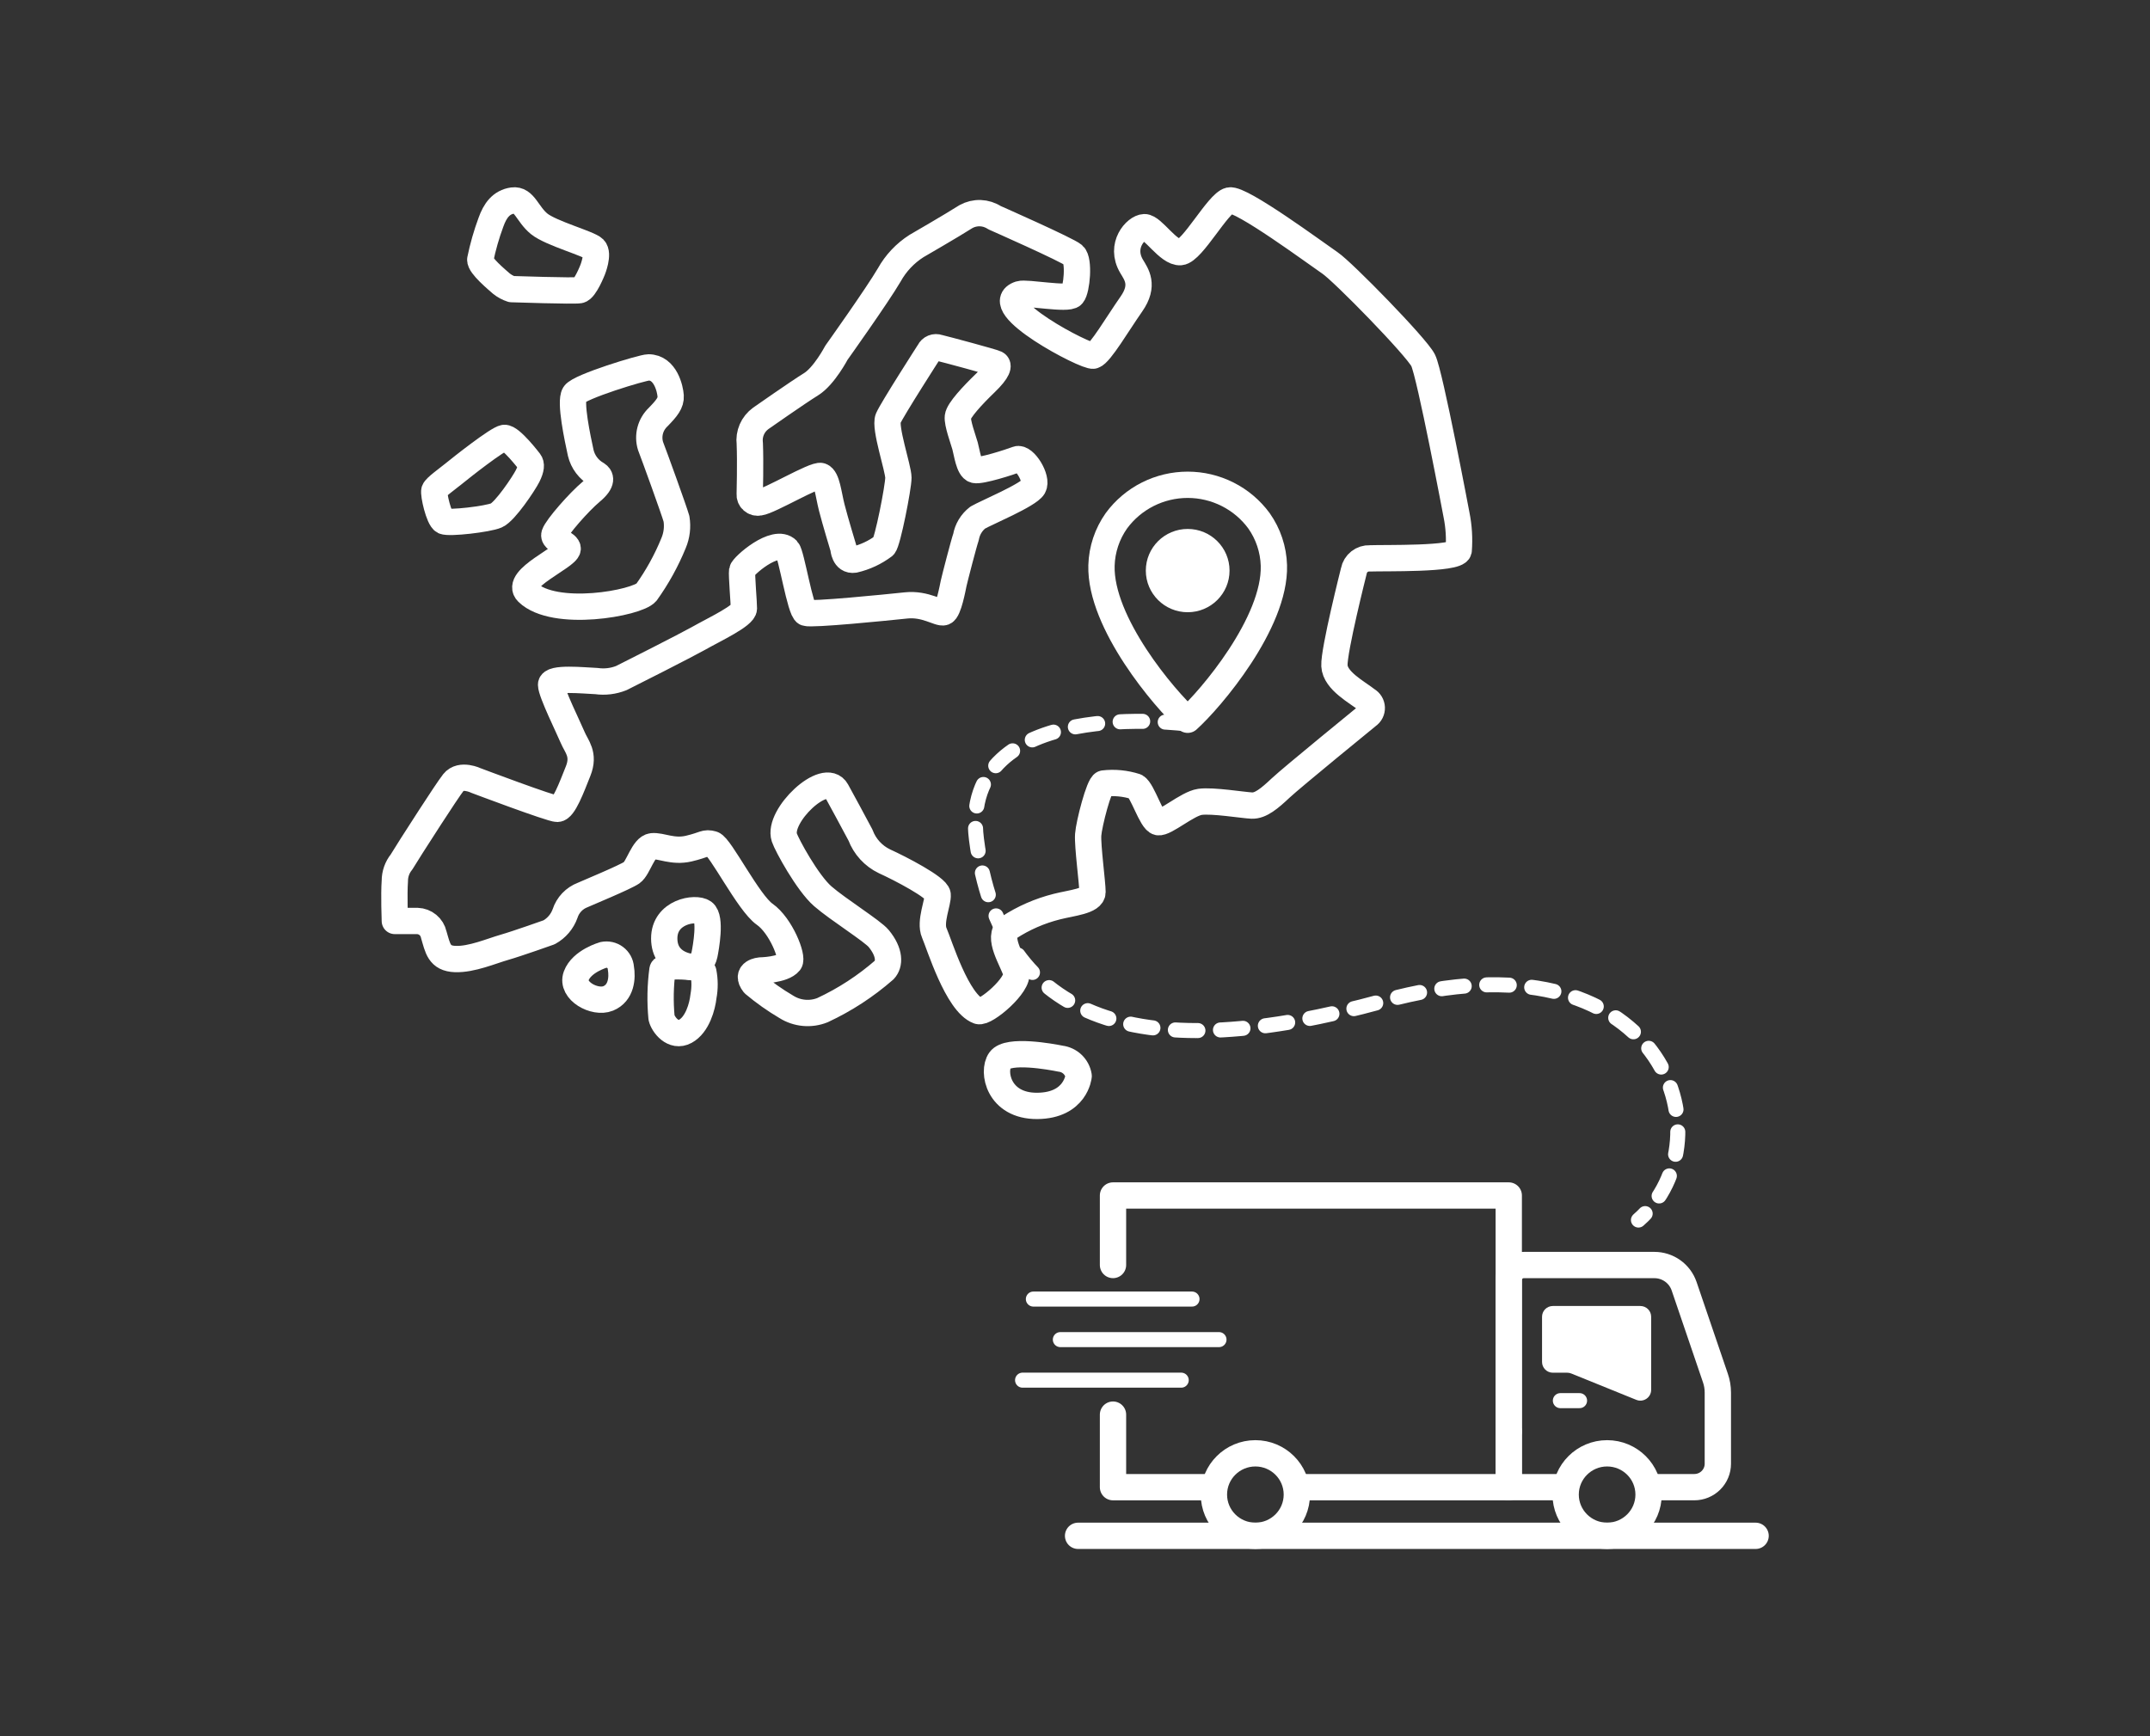 <svg width="286" height="231" viewBox="0 0 286 231" fill="none" xmlns="http://www.w3.org/2000/svg">
<rect x="0" y="0" width="286" height="231" fill="#333333" stroke="none"/>
<path d="M157.99 81.457C161.065 81.457 163.558 78.977 163.558 75.917C163.558 72.857 161.065 70.376 157.99 70.376C154.914 70.376 152.421 72.857 152.421 75.917C152.421 78.977 154.914 81.457 157.99 81.457Z" fill="white"/>
<path d="M193.75 68.498C193.75 68.498 190.218 49.742 189.312 47.94C188.407 46.139 178.66 36.163 176.919 34.986C175.178 33.808 165.082 26.326 163.551 26.672C162.019 27.019 158.631 33.409 157.03 33.548C155.428 33.686 153.339 30.188 152.225 30.223C151.111 30.257 148.881 32.657 150.53 35.436C151.152 36.483 152.271 37.93 150.496 40.458C148.72 42.987 146.353 47.04 145.448 47.317C144.542 47.594 131.209 40.587 135.657 39.131C136.525 38.847 142.063 39.928 142.655 39.235C143.246 38.543 143.595 34.629 142.794 33.936C141.993 33.243 132.288 28.959 132.288 28.959C131.729 28.592 131.079 28.385 130.41 28.36C129.741 28.336 129.078 28.495 128.493 28.82C126.648 29.998 121.914 32.734 121.914 32.734C120.405 33.697 119.16 35.018 118.293 36.579C116.692 39.315 111.261 46.936 111.261 46.936C111.261 46.936 109.625 50.053 107.884 51.127C106.143 52.201 101.2 55.665 101.2 55.665C100.677 56.044 100.265 56.556 100.008 57.146C99.751 57.737 99.658 58.386 99.738 59.025C99.842 61.484 99.733 65.71 99.733 65.71C99.716 65.877 99.739 66.046 99.8 66.202C99.862 66.359 99.96 66.498 100.086 66.61C100.212 66.721 100.363 66.802 100.526 66.844C100.69 66.886 100.861 66.889 101.026 66.853C102.383 66.68 108.409 63.058 109.21 63.335C110.011 63.612 110.19 65.741 110.643 67.525C111.095 69.308 112.195 72.93 112.195 72.93C112.195 72.93 112.286 74.671 113.644 74.463C115.067 74.135 116.404 73.511 117.568 72.633C118.064 72.165 119.508 64.808 119.508 63.561C119.508 62.314 117.628 56.876 118.15 55.664C118.672 54.451 123.616 46.762 123.616 46.762C123.72 46.539 123.906 46.363 124.135 46.27C124.364 46.177 124.62 46.173 124.851 46.259C125.809 46.485 132.068 48.166 132.485 48.374C132.903 48.582 132.816 49.275 131.075 50.955C129.335 52.634 127.524 54.592 127.42 55.44C127.316 56.289 128.134 58.471 128.377 59.337C128.621 60.203 128.876 62.322 129.659 62.53C130.442 62.737 134.359 61.473 135.299 61.109C136.239 60.746 138.09 63.684 137.464 64.775C136.837 65.866 131.162 68.222 130.066 68.862C129.237 69.504 128.678 70.431 128.499 71.46C128.238 72.171 127.002 76.951 126.863 77.591C126.724 78.232 126.184 81.228 125.558 81.454C124.931 81.679 123.132 80.274 120.521 80.551C117.91 80.828 107.979 81.822 107.213 81.54C106.447 81.257 105.278 73.731 104.732 73.168C103.139 71.52 98.809 75.344 98.722 75.916C98.635 76.487 98.968 80.333 98.956 80.957C98.939 81.921 95.145 83.68 92.852 84.975C91.371 85.811 83.462 89.827 82.653 90.216C81.602 90.636 80.458 90.774 79.337 90.615C77.631 90.546 73.305 90.087 73.305 91.1C73.305 92.113 75.682 96.919 76.178 98.114C76.674 99.309 77.796 100.348 76.909 102.582C76.021 104.817 74.977 107.622 74.141 107.622C73.305 107.622 63.331 103.855 63.331 103.855C63.331 103.855 61.295 102.868 60.329 104.089C59.363 105.31 54.794 112.48 54.794 112.48L53.41 114.689C52.832 115.402 52.519 116.292 52.522 117.209C52.391 119.001 52.522 122.534 52.522 122.534H55.525C56.035 122.551 56.525 122.736 56.917 123.06C57.31 123.385 57.582 123.831 57.692 124.327C58.24 126.171 58.397 127.522 60.564 127.6C62.731 127.678 65.368 126.535 67.091 126.041C68.814 125.548 73.044 124.041 73.044 124.041C74.038 123.492 74.795 122.6 75.172 121.534C75.352 120.977 75.656 120.467 76.06 120.042C76.464 119.617 76.96 119.288 77.509 119.079C77.953 118.871 83.166 116.715 84.037 116.109C84.907 115.503 85.569 112.714 86.752 112.593C87.936 112.472 89.485 113.407 91.626 112.905C93.767 112.402 93.762 112.019 94.789 112.314C95.816 112.608 99.559 120.131 101.718 121.638C103.876 123.145 105.535 127.375 105.031 128.009C104.18 129.078 101.136 129.122 101.136 129.122C101.136 129.122 99.031 129.301 100.29 130.914C101.641 132.049 103.086 133.069 104.608 133.965C105.318 134.411 106.123 134.682 106.959 134.758C107.795 134.833 108.637 134.71 109.415 134.398C112.395 133.01 115.161 131.208 117.631 129.047C118.358 128.279 118.424 126.745 116.895 124.876C116.073 123.871 111.49 121.018 109.454 119.252C107.417 117.485 104.672 112.438 104.336 111.432C103.379 108.568 109.777 102.482 111.281 105.215C111.572 105.743 113.944 110.099 114.466 111.112C115.037 112.638 116.179 113.885 117.652 114.593C119.715 115.528 124.623 118.074 124.728 119.035C124.832 119.997 123.631 122.647 124.284 124.127C124.937 125.608 127.329 133.488 130.159 134.519C131.08 134.855 135.642 130.986 135.172 129.375C134.702 127.764 132.535 124.647 134.179 123.426C136.148 122.14 138.319 121.191 140.603 120.62C142.535 120.127 145.328 119.893 145.328 118.698C145.328 117.503 144.65 112.515 144.754 111.06C144.859 109.605 146.205 104.375 146.805 104.245C148.246 104.074 149.707 104.216 151.087 104.661C152.001 105.18 153.15 109.207 154.064 109.389C154.978 109.571 157.954 106.921 159.625 106.687C161.296 106.453 165.343 107.129 166.518 107.181C167.693 107.233 168.894 106.22 170.357 104.843C171.819 103.466 181.949 95.204 181.949 95.204C182.119 95.088 182.257 94.931 182.349 94.748C182.441 94.565 182.486 94.362 182.478 94.157C182.47 93.952 182.41 93.753 182.304 93.577C182.198 93.401 182.049 93.255 181.871 93.152C180.513 92.087 177.615 90.58 177.511 88.58C177.406 86.579 180.096 75.954 180.096 75.954C180.188 75.47 180.452 75.035 180.841 74.73C181.23 74.424 181.716 74.269 182.211 74.291C184.117 74.214 193.777 74.447 194.038 73.252C194.163 71.662 194.066 70.062 193.75 68.498Z" stroke="white" stroke-width="3.5" stroke-linecap="round" stroke-linejoin="round"/>
<path d="M92.119 128.673C92.119 128.673 88.386 128.484 88.359 124.884C88.333 121.284 92.545 120.63 93.582 121.38C94.618 122.13 93.901 126.086 93.715 127.004C93.528 127.923 92.837 128.673 92.119 128.673Z" stroke="white" stroke-width="3.5" stroke-linecap="round" stroke-linejoin="round"/>
<path d="M91.879 128.661C91.879 128.661 88.393 128.287 88.124 129.016C87.84 131.134 87.798 133.276 87.999 135.403C88.214 136.328 89.555 138.089 91.164 137.217C92.773 136.346 93.435 133.891 93.578 132.557C93.777 131.486 93.771 130.387 93.56 129.319C93.309 128.767 91.879 128.661 91.879 128.661Z" stroke="white" stroke-width="3.5" stroke-linecap="round" stroke-linejoin="round"/>
<path d="M80.281 127.046C80.281 127.046 77.381 127.864 76.65 129.841C75.919 131.818 79.116 133.568 80.898 132.841C82.679 132.113 82.816 130.068 82.588 128.773C82.567 128.502 82.489 128.238 82.358 128C82.227 127.761 82.046 127.553 81.827 127.39C81.609 127.226 81.358 127.111 81.091 127.052C80.825 126.993 80.549 126.991 80.281 127.046Z" stroke="white" stroke-width="3.5" stroke-linecap="round" stroke-linejoin="round"/>
<path d="M143.487 143.156C143.487 143.156 143.138 147.101 137.975 147.14C132.813 147.178 131.952 142.544 133.027 141.051C134.102 139.557 139.776 140.59 141.094 140.858C141.689 140.931 142.244 141.195 142.676 141.609C143.107 142.024 143.392 142.566 143.487 143.156Z" stroke="white" stroke-width="3.5" stroke-linecap="round" stroke-linejoin="round"/>
<path d="M79.406 63.105C78.871 62.805 78.404 62.399 78.034 61.911C77.663 61.423 77.399 60.865 77.255 60.271C76.829 58.305 75.783 53.447 76.422 52.444C77.062 51.442 85.47 48.883 86.268 48.882C88.52 48.88 89.155 51.754 89.213 52.679C89.271 53.605 88.709 54.299 87.547 55.494C87.035 55.979 86.669 56.598 86.491 57.279C86.313 57.96 86.33 58.677 86.54 59.349C86.966 60.429 89.678 67.908 89.988 69.026C90.165 70.118 90.03 71.236 89.601 72.255C88.655 74.576 87.439 76.778 85.979 78.818C84.76 80.259 73.744 82.256 70.183 78.822C68.331 77.037 75.415 74.112 75.512 73.023C75.576 72.303 73.497 71.876 73.752 71.095C74.059 70.154 77.023 66.777 78.65 65.418C80.278 64.059 79.87 63.405 79.406 63.105Z" stroke="white" stroke-width="3.5" stroke-linecap="round" stroke-linejoin="round"/>
<path d="M70.437 61.423C70.437 61.423 67.957 58.166 67.085 58.262C66.213 58.358 61.254 62.291 60.382 63.004C59.51 63.717 57.941 64.816 57.785 65.259C57.63 65.703 58.367 69.019 59.045 69.346C59.723 69.674 64.883 69.076 66.033 68.575C67.182 68.074 69.681 64.334 70.185 63.332C70.689 62.329 70.699 61.758 70.437 61.423Z" stroke="white" stroke-width="3.5" stroke-linecap="round" stroke-linejoin="round"/>
<path d="M78.829 35.905C78.829 35.905 79.688 33.776 79.017 33.093C78.345 32.409 73.302 31.058 71.725 29.784C70.148 28.51 69.758 26.459 68.212 26.677C66.666 26.894 65.854 28.028 65.308 29.566C64.708 31.185 64.233 32.847 63.887 34.538C63.825 35.33 66.12 37.225 66.682 37.722C67.09 38.053 67.555 38.306 68.056 38.468C68.056 38.468 76.362 38.748 77.096 38.608C77.83 38.468 78.829 35.905 78.829 35.905Z" stroke="white" stroke-width="3.5" stroke-linecap="round" stroke-linejoin="round"/>
<path d="M200.696 190.44V197.866H208.193" stroke="white" stroke-width="3.5" stroke-linecap="round" stroke-linejoin="round"/>
<path d="M200.696 190.44V170.305C200.696 170.043 200.748 169.784 200.849 169.542C200.95 169.3 201.097 169.08 201.283 168.895C201.469 168.71 201.69 168.563 201.933 168.463C202.176 168.363 202.437 168.311 202.7 168.311H220.072C220.944 168.311 221.794 168.582 222.503 169.087C223.212 169.592 223.744 170.305 224.025 171.126L228.187 183.34C228.404 183.964 228.514 184.62 228.513 185.28V194.752C228.513 195.161 228.432 195.566 228.275 195.944C228.118 196.322 227.887 196.665 227.596 196.954C227.306 197.244 226.961 197.473 226.581 197.629C226.201 197.786 225.794 197.866 225.383 197.866H219.299" stroke="white" stroke-width="3.5" stroke-linecap="round" stroke-linejoin="round"/>
<path d="M205.128 175.191V181.209C205.128 181.588 205.279 181.952 205.549 182.22C205.818 182.488 206.183 182.638 206.564 182.638H208.475C208.661 182.638 208.845 182.674 209.017 182.744L217.664 186.248C217.882 186.336 218.119 186.37 218.353 186.346C218.587 186.322 218.812 186.241 219.007 186.11C219.203 185.979 219.363 185.803 219.473 185.596C219.584 185.389 219.642 185.158 219.642 184.924V175.191C219.642 174.812 219.491 174.448 219.221 174.18C218.952 173.912 218.587 173.762 218.206 173.762H206.564C206.183 173.762 205.818 173.912 205.549 174.18C205.279 174.448 205.128 174.812 205.128 175.191Z" fill="white"/>
<path d="M148.055 188.215V197.868H161.134" stroke="white" stroke-width="3.5" stroke-linecap="round" stroke-linejoin="round"/>
<path d="M148.055 168.307V159.06H200.7V197.868H172.511" stroke="white" stroke-width="3.5" stroke-linecap="round" stroke-linejoin="round"/>
<path d="M157.99 95.763C154.933 93.023 146.307 82.852 146.523 75.231C146.586 73.099 147.276 71.031 148.509 69.286C149.6 67.802 151.027 66.596 152.674 65.765C154.321 64.933 156.143 64.5 157.99 64.5C159.837 64.5 161.658 64.933 163.306 65.765C164.953 66.596 166.38 67.802 167.471 69.286C168.703 71.031 169.394 73.099 169.457 75.231C169.673 82.852 161.047 93.023 157.99 95.763Z" stroke="white" stroke-width="3.5" stroke-linecap="round" stroke-linejoin="round"/>
<path d="M213.783 204.339C216.829 204.339 219.299 201.882 219.299 198.851C219.299 195.82 216.829 193.363 213.783 193.363C210.737 193.363 208.268 195.82 208.268 198.851C208.268 201.882 210.737 204.339 213.783 204.339Z" stroke="white" stroke-width="3.5" stroke-linecap="round" stroke-linejoin="round"/>
<path d="M143.41 204.339H233.536" stroke="white" stroke-width="3.5" stroke-linecap="round" stroke-linejoin="round"/>
<path d="M137.461 172.84H158.565" stroke="white" stroke-width="2" stroke-linecap="round" stroke-linejoin="round"/>
<path d="M141.051 178.234H162.155" stroke="white" stroke-width="2" stroke-linecap="round" stroke-linejoin="round"/>
<path d="M136.025 183.629H157.13" stroke="white" stroke-width="2" stroke-linecap="round" stroke-linejoin="round"/>
<path d="M157.99 96.335C157.99 96.335 127.419 92.235 129.892 111.66C133.097 136.826 152.42 141.849 183.977 133.199C221.226 122.989 230.418 151.428 217.952 162.325" stroke="white" stroke-width="2" stroke-linecap="round" stroke-linejoin="round" stroke-dasharray="3 3"/>
<path d="M207.565 186.354H210.119" stroke="white" stroke-width="2" stroke-linecap="round" stroke-linejoin="round"/>
<path d="M166.994 204.339C170.04 204.339 172.51 201.882 172.51 198.851C172.51 195.82 170.04 193.363 166.994 193.363C163.948 193.363 161.479 195.82 161.479 198.851C161.479 201.882 163.948 204.339 166.994 204.339Z" stroke="white" stroke-width="3.5" stroke-linecap="round" stroke-linejoin="round"/>
</svg>
